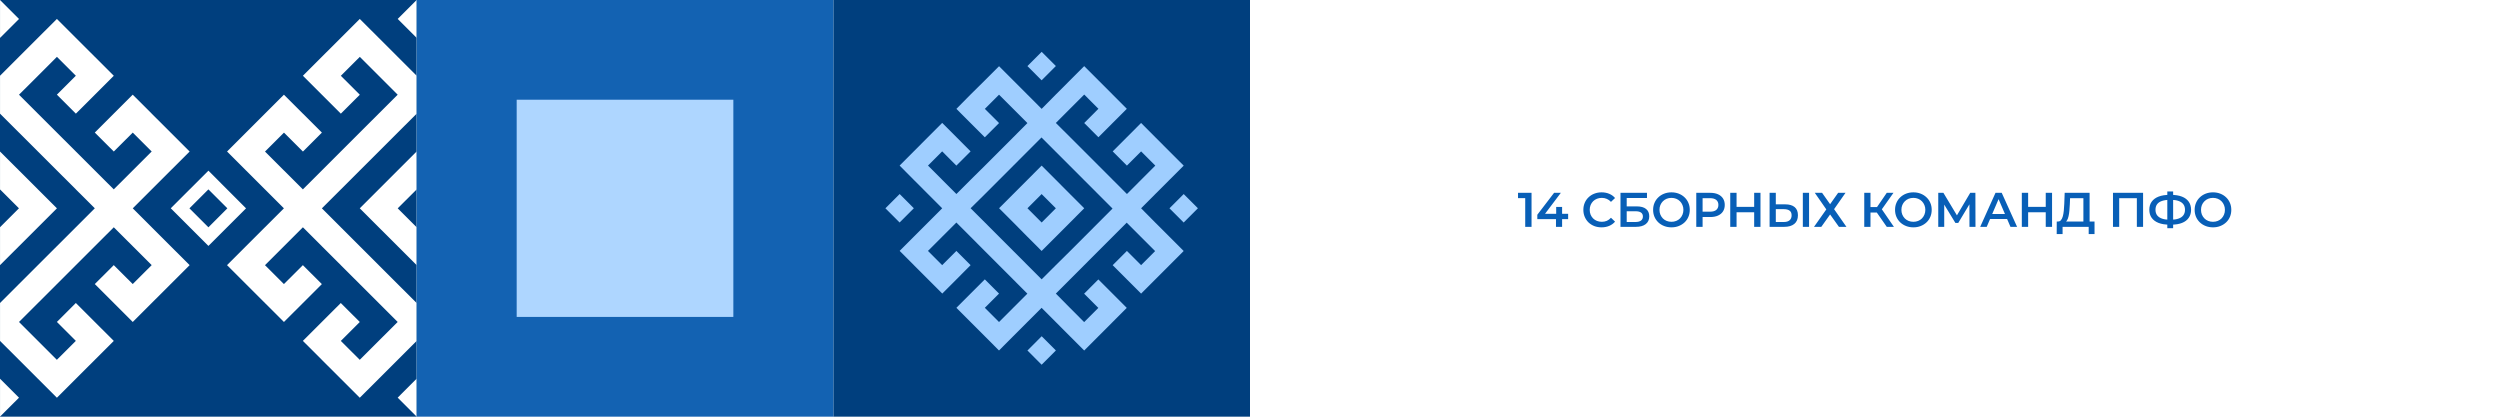 <?xml version="1.0" encoding="UTF-8"?> <svg xmlns="http://www.w3.org/2000/svg" width="2160" height="360" viewBox="0 0 2160 360" fill="none"> <g filter="url(#filter0_b_711_21937)"> <rect width="2160" height="360" transform="matrix(-1 0 0 1 2160 0)" fill="white"></rect> </g> <path d="M1317.79 196V168.7L1320.18 171.178H1311.57V166.6H1323.25V196H1317.79ZM1328.24 189.322V185.542L1342.73 166.6H1348.57L1334.29 185.542L1331.56 184.702H1354.87V189.322H1328.24ZM1344.37 196V189.322L1344.54 184.702V178.78H1349.66V196H1344.37ZM1383.73 196.42C1381.49 196.42 1379.4 196.056 1377.47 195.328C1375.57 194.572 1373.9 193.522 1372.47 192.178C1371.07 190.806 1369.98 189.196 1369.2 187.348C1368.41 185.5 1368.02 183.484 1368.02 181.3C1368.02 179.116 1368.41 177.1 1369.2 175.252C1369.98 173.404 1371.09 171.808 1372.51 170.464C1373.94 169.092 1375.61 168.042 1377.51 167.314C1379.42 166.558 1381.5 166.18 1383.77 166.18C1386.18 166.18 1388.38 166.6 1390.36 167.44C1392.35 168.252 1394.03 169.47 1395.4 171.094L1391.88 174.412C1390.81 173.264 1389.62 172.41 1388.31 171.85C1386.99 171.262 1385.56 170.968 1384.02 170.968C1382.48 170.968 1381.07 171.22 1379.78 171.724C1378.52 172.228 1377.41 172.942 1376.46 173.866C1375.54 174.79 1374.81 175.882 1374.28 177.142C1373.77 178.402 1373.52 179.788 1373.52 181.3C1373.52 182.812 1373.77 184.198 1374.28 185.458C1374.81 186.718 1375.54 187.81 1376.46 188.734C1377.41 189.658 1378.52 190.372 1379.78 190.876C1381.07 191.38 1382.48 191.632 1384.02 191.632C1385.56 191.632 1386.99 191.352 1388.31 190.792C1389.62 190.204 1390.81 189.322 1391.88 188.146L1395.4 191.506C1394.03 193.102 1392.35 194.32 1390.36 195.16C1388.38 196 1386.16 196.42 1383.73 196.42ZM1400.1 196V166.6H1422.99V171.094H1405.47V178.318H1414.17C1417.69 178.318 1420.37 179.06 1422.19 180.544C1424.04 182 1424.96 184.128 1424.96 186.928C1424.96 189.812 1423.94 192.052 1421.89 193.648C1419.88 195.216 1417.02 196 1413.33 196H1400.1ZM1405.47 191.8H1413.03C1415.13 191.8 1416.73 191.394 1417.82 190.582C1418.91 189.77 1419.46 188.594 1419.46 187.054C1419.46 184.03 1417.32 182.518 1413.03 182.518H1405.47V191.8ZM1444.17 196.42C1441.87 196.42 1439.76 196.042 1437.83 195.286C1435.89 194.53 1434.21 193.48 1432.79 192.136C1431.36 190.764 1430.25 189.168 1429.47 187.348C1428.68 185.5 1428.29 183.484 1428.29 181.3C1428.29 179.116 1428.68 177.114 1429.47 175.294C1430.25 173.446 1431.36 171.85 1432.79 170.506C1434.21 169.134 1435.89 168.07 1437.83 167.314C1439.76 166.558 1441.86 166.18 1444.13 166.18C1446.42 166.18 1448.52 166.558 1450.43 167.314C1452.36 168.07 1454.04 169.134 1455.47 170.506C1456.89 171.85 1458 173.446 1458.78 175.294C1459.57 177.114 1459.96 179.116 1459.96 181.3C1459.96 183.484 1459.57 185.5 1458.78 187.348C1458 189.196 1456.89 190.792 1455.47 192.136C1454.04 193.48 1452.36 194.53 1450.43 195.286C1448.52 196.042 1446.44 196.42 1444.17 196.42ZM1444.13 191.632C1445.61 191.632 1446.98 191.38 1448.24 190.876C1449.5 190.372 1450.59 189.658 1451.52 188.734C1452.44 187.782 1453.16 186.69 1453.66 185.458C1454.19 184.198 1454.46 182.812 1454.46 181.3C1454.46 179.788 1454.19 178.416 1453.66 177.184C1453.16 175.924 1452.44 174.832 1451.52 173.908C1450.59 172.956 1449.5 172.228 1448.24 171.724C1446.98 171.22 1445.61 170.968 1444.13 170.968C1442.64 170.968 1441.27 171.22 1440.01 171.724C1438.78 172.228 1437.69 172.956 1436.73 173.908C1435.81 174.832 1435.08 175.924 1434.55 177.184C1434.05 178.416 1433.79 179.788 1433.79 181.3C1433.79 182.784 1434.05 184.156 1434.55 185.416C1435.08 186.676 1435.81 187.782 1436.73 188.734C1437.66 189.658 1438.75 190.372 1440.01 190.876C1441.27 191.38 1442.64 191.632 1444.13 191.632ZM1465.58 196V166.6H1477.67C1480.28 166.6 1482.5 167.02 1484.35 167.86C1486.23 168.7 1487.67 169.904 1488.68 171.472C1489.68 173.04 1490.19 174.902 1490.19 177.058C1490.19 179.214 1489.68 181.076 1488.68 182.644C1487.67 184.212 1486.23 185.416 1484.35 186.256C1482.5 187.096 1480.28 187.516 1477.67 187.516H1468.6L1471.04 184.954V196H1465.58ZM1471.04 185.542L1468.6 182.896H1477.42C1479.83 182.896 1481.63 182.392 1482.84 181.384C1484.07 180.348 1484.69 178.906 1484.69 177.058C1484.69 175.182 1484.07 173.74 1482.84 172.732C1481.63 171.724 1479.83 171.22 1477.42 171.22H1468.6L1471.04 168.532V185.542ZM1515.6 166.6H1521.06V196H1515.6V166.6ZM1500.39 196H1494.93V166.6H1500.39V196ZM1516.02 183.4H1499.93V178.738H1516.02V183.4ZM1542.45 176.554C1545.95 176.554 1548.65 177.338 1550.56 178.906C1552.46 180.474 1553.41 182.826 1553.41 185.962C1553.41 189.266 1552.36 191.772 1550.26 193.48C1548.19 195.16 1545.29 196 1541.57 196H1528.93V166.6H1534.3V176.554H1542.45ZM1541.32 191.8C1543.42 191.8 1545.04 191.31 1546.19 190.33C1547.36 189.35 1547.95 187.922 1547.95 186.046C1547.95 184.198 1547.38 182.854 1546.23 182.014C1545.08 181.146 1543.44 180.712 1541.32 180.712H1534.3V191.8H1541.32ZM1557.65 196V166.6H1563.03V196H1557.65ZM1567.98 166.6H1574.28L1581.21 176.428L1588.14 166.6H1594.52L1584.65 180.712L1595.32 196H1588.85L1581.21 185.29L1573.6 196H1567.3L1577.93 180.922L1567.98 166.6ZM1630.17 196L1620.21 181.678L1624.62 178.948L1636.34 196H1630.17ZM1610.72 196V166.6H1616.1V196H1610.72ZM1614.46 183.61V178.906H1624.37V183.61H1614.46ZM1625.13 181.93L1620.13 181.258L1630.17 166.6H1635.96L1625.13 181.93ZM1653.2 196.42C1650.9 196.42 1648.79 196.042 1646.85 195.286C1644.92 194.53 1643.24 193.48 1641.81 192.136C1640.39 190.764 1639.28 189.168 1638.5 187.348C1637.71 185.5 1637.32 183.484 1637.32 181.3C1637.32 179.116 1637.71 177.114 1638.5 175.294C1639.28 173.446 1640.39 171.85 1641.81 170.506C1643.24 169.134 1644.92 168.07 1646.85 167.314C1648.79 166.558 1650.89 166.18 1653.15 166.18C1655.45 166.18 1657.55 166.558 1659.45 167.314C1661.39 168.07 1663.07 169.134 1664.49 170.506C1665.92 171.85 1667.03 173.446 1667.81 175.294C1668.6 177.114 1668.99 179.116 1668.99 181.3C1668.99 183.484 1668.6 185.5 1667.81 187.348C1667.03 189.196 1665.92 190.792 1664.49 192.136C1663.07 193.48 1661.39 194.53 1659.45 195.286C1657.55 196.042 1655.46 196.42 1653.2 196.42ZM1653.15 191.632C1654.64 191.632 1656.01 191.38 1657.27 190.876C1658.53 190.372 1659.62 189.658 1660.55 188.734C1661.47 187.782 1662.18 186.69 1662.69 185.458C1663.22 184.198 1663.49 182.812 1663.49 181.3C1663.49 179.788 1663.22 178.416 1662.69 177.184C1662.18 175.924 1661.47 174.832 1660.55 173.908C1659.62 172.956 1658.53 172.228 1657.27 171.724C1656.01 171.22 1654.64 170.968 1653.15 170.968C1651.67 170.968 1650.3 171.22 1649.04 171.724C1647.81 172.228 1646.71 172.956 1645.76 173.908C1644.84 174.832 1644.11 175.924 1643.58 177.184C1643.07 178.416 1642.82 179.788 1642.82 181.3C1642.82 182.784 1643.07 184.156 1643.58 185.416C1644.11 186.676 1644.84 187.782 1645.76 188.734C1646.69 189.658 1647.78 190.372 1649.04 190.876C1650.3 191.38 1651.67 191.632 1653.15 191.632ZM1674.65 196V166.6H1679.1L1691.99 188.062H1689.6L1702.28 166.6H1706.74L1706.82 196H1701.61L1701.57 174.706H1702.66L1691.91 192.64H1689.47L1678.55 174.706H1679.81V196H1674.65ZM1710.89 196L1724.12 166.6H1729.49L1742.77 196H1737.05L1725.67 169.498H1727.86L1716.52 196H1710.89ZM1716.98 189.196L1718.45 184.912H1734.32L1735.79 189.196H1716.98ZM1767.52 166.6H1772.98V196H1767.52V166.6ZM1752.31 196H1746.85V166.6H1752.31V196ZM1767.94 183.4H1751.85V178.738H1767.94V183.4ZM1800.05 193.48V171.22H1788.54L1788.33 176.428C1788.25 178.388 1788.12 180.25 1787.95 182.014C1787.81 183.75 1787.57 185.332 1787.24 186.76C1786.93 188.188 1786.5 189.378 1785.94 190.33C1785.38 191.282 1784.69 191.912 1783.88 192.22L1778 191.38C1779.06 191.436 1779.93 191.072 1780.6 190.288C1781.3 189.504 1781.85 188.412 1782.24 187.012C1782.63 185.612 1782.93 183.974 1783.12 182.098C1783.32 180.194 1783.46 178.136 1783.54 175.924L1783.88 166.6H1805.42V193.48H1800.05ZM1776.99 202.258L1777.03 191.38H1809.67V202.258H1804.63V196H1782.07V202.258H1776.99ZM1825.62 196V166.6H1851.62V196H1846.24V169.876L1847.5 171.22H1829.73L1830.99 169.876V196H1825.62ZM1874.44 194.11C1870.74 194.11 1867.59 193.606 1864.99 192.598C1862.41 191.59 1860.44 190.134 1859.07 188.23C1857.69 186.298 1857.01 183.974 1857.01 181.258C1857.01 178.486 1857.69 176.148 1859.07 174.244C1860.44 172.34 1862.41 170.884 1864.99 169.876C1867.59 168.868 1870.74 168.364 1874.44 168.364C1874.49 168.364 1874.62 168.364 1874.82 168.364C1875.04 168.364 1875.25 168.364 1875.45 168.364C1875.67 168.364 1875.8 168.364 1875.82 168.364C1879.49 168.364 1882.61 168.868 1885.19 169.876C1887.77 170.884 1889.73 172.354 1891.07 174.286C1892.41 176.19 1893.09 178.514 1893.09 181.258C1893.09 183.946 1892.41 186.256 1891.07 188.188C1889.75 190.12 1887.82 191.59 1885.27 192.598C1882.75 193.606 1879.67 194.11 1876.03 194.11C1875.98 194.11 1875.82 194.11 1875.57 194.11C1875.35 194.11 1875.11 194.11 1874.86 194.11C1874.63 194.11 1874.49 194.11 1874.44 194.11ZM1874.98 189.868C1875.04 189.868 1875.12 189.868 1875.24 189.868C1875.35 189.868 1875.42 189.868 1875.45 189.868C1878.16 189.84 1880.43 189.504 1882.25 188.86C1884.1 188.216 1885.48 187.264 1886.41 186.004C1887.36 184.716 1887.84 183.12 1887.84 181.216C1887.84 179.312 1887.36 177.73 1886.41 176.47C1885.46 175.21 1884.07 174.258 1882.25 173.614C1880.43 172.97 1878.19 172.648 1875.53 172.648C1875.5 172.648 1875.42 172.648 1875.28 172.648C1875.14 172.648 1875.04 172.648 1874.98 172.648C1872.21 172.648 1869.87 172.97 1867.97 173.614C1866.09 174.23 1864.68 175.182 1863.73 176.47C1862.8 177.73 1862.34 179.326 1862.34 181.258C1862.34 183.19 1862.83 184.8 1863.81 186.088C1864.82 187.348 1866.26 188.3 1868.14 188.944C1870.01 189.56 1872.3 189.868 1874.98 189.868ZM1872.55 197.176V165.424H1877.59V197.176H1872.55ZM1912.05 196.42C1909.75 196.42 1907.64 196.042 1905.71 195.286C1903.78 194.53 1902.1 193.48 1900.67 192.136C1899.24 190.764 1898.13 189.168 1897.35 187.348C1896.57 185.5 1896.17 183.484 1896.17 181.3C1896.17 179.116 1896.57 177.114 1897.35 175.294C1898.13 173.446 1899.24 171.85 1900.67 170.506C1902.1 169.134 1903.78 168.07 1905.71 167.314C1907.64 166.558 1909.74 166.18 1912.01 166.18C1914.3 166.18 1916.4 166.558 1918.31 167.314C1920.24 168.07 1921.92 169.134 1923.35 170.506C1924.78 171.85 1925.88 173.446 1926.67 175.294C1927.45 177.114 1927.84 179.116 1927.84 181.3C1927.84 183.484 1927.45 185.5 1926.67 187.348C1925.88 189.196 1924.78 190.792 1923.35 192.136C1921.92 193.48 1920.24 194.53 1918.31 195.286C1916.4 196.042 1914.32 196.42 1912.05 196.42ZM1912.01 191.632C1913.49 191.632 1914.86 191.38 1916.12 190.876C1917.38 190.372 1918.48 189.658 1919.4 188.734C1920.32 187.782 1921.04 186.69 1921.54 185.458C1922.07 184.198 1922.34 182.812 1922.34 181.3C1922.34 179.788 1922.07 178.416 1921.54 177.184C1921.04 175.924 1920.32 174.832 1919.4 173.908C1918.48 172.956 1917.38 172.228 1916.12 171.724C1914.86 171.22 1913.49 170.968 1912.01 170.968C1910.52 170.968 1909.15 171.22 1907.89 171.724C1906.66 172.228 1905.57 172.956 1904.62 173.908C1903.69 174.832 1902.96 175.924 1902.43 177.184C1901.93 178.416 1901.68 179.788 1901.68 181.3C1901.68 182.784 1901.93 184.156 1902.43 185.416C1902.96 186.676 1903.69 187.782 1904.62 188.734C1905.54 189.658 1906.63 190.372 1907.89 190.876C1909.15 191.38 1910.52 191.632 1912.01 191.632Z" fill="#085FB7"></path> <path d="M720 360L1080 360L1080 3.05176e-05L720 -9.924e-07L720 360Z" fill="#003F7E"></path> <path d="M900.014 290.518L887.711 302.836L899.978 315.118L912.281 302.8L900.014 290.518Z" fill="#9FCEFF"></path> <path d="M777.291 167.641L764.988 179.959L777.256 192.241L789.559 179.923L777.291 167.641Z" fill="#9FCEFF"></path> <path d="M789.521 155.394L801.789 167.677L814.057 179.96L801.814 192.218L789.571 204.476L777.303 216.759L789.571 229.067L801.84 241.35L814.133 253.634L826.402 241.35L838.594 229.093L826.326 216.81L814.032 229.093L801.763 216.784L814.032 204.526L826.3 192.269L838.569 204.552L850.837 216.86L863.105 229.144L875.374 241.427L887.642 253.71L875.399 265.968L863.156 278.225L850.888 265.942L863.156 253.659L850.888 241.376L838.594 253.659L826.326 265.942L838.594 278.225L850.862 290.508L863.131 302.817L875.399 290.508L887.667 278.225L899.936 265.968L912.204 278.251L924.473 290.559L936.741 302.842L949.009 290.559L961.253 278.302L973.521 266.018L961.253 253.71L948.984 241.427L936.69 253.735L948.959 266.018L936.716 278.302L924.447 265.993L912.255 253.659L924.498 241.401L936.741 229.144L948.984 216.886L961.227 204.628L973.47 192.371L985.739 204.654L998.032 216.937L985.916 229.093L973.648 216.81L961.354 229.118L973.623 241.401L985.916 253.684L998.185 241.401L1010.43 229.144L1022.7 216.86L1010.43 204.577L998.134 192.294L985.916 179.96L998.159 167.677L1010.43 155.394L1022.72 143.111L1010.43 130.828L998.159 118.545L985.916 106.236L973.648 118.519L961.379 130.802L973.648 143.085L985.916 130.802L998.185 143.085L985.916 155.369L973.673 167.626L961.405 155.343L949.137 143.06L936.868 130.777L924.574 118.494L912.255 106.236L924.498 93.953L936.767 81.695L949.035 93.978L936.767 106.287L949.035 118.57L961.303 106.287L973.572 94.004L961.303 81.695L949.035 69.412L936.741 57.129L924.473 69.412L912.255 81.644L899.987 94.055L887.718 81.772L875.45 69.488L863.182 57.205L850.888 69.488L838.594 81.644L826.326 94.055L838.594 106.338L850.888 118.621L863.182 106.312L850.913 94.055L863.156 81.797L875.425 94.055L887.693 106.338L875.45 118.621L863.207 130.879L850.964 143.136L838.594 155.369L826.326 167.626L814.057 155.343L801.789 143.06L814.032 130.777L826.3 143.085L838.594 130.777L826.326 118.468L814.057 106.185L801.789 118.468L789.546 130.751L777.277 143.06L789.521 155.394ZM850.888 167.804L863.131 155.547L875.374 143.289L887.617 131.031L899.86 118.773L912.128 131.057L924.422 143.34L936.69 155.623L948.959 167.906L961.227 180.189L948.984 192.472L936.741 204.73L924.498 216.988L912.255 229.093L899.987 241.35L887.718 229.067L875.45 216.784L863.182 204.501L850.913 192.192L838.594 179.935L850.888 167.804Z" fill="#9FCEFF"></path> <path d="M887.695 204.55L899.964 216.834L912.257 204.55L924.5 192.267L936.769 179.959L924.5 167.676L912.257 155.367L899.989 143.084L887.72 155.367L875.478 167.625L863.209 179.908L875.478 192.191L887.695 204.55ZM899.964 167.676L912.257 179.959L899.989 192.242L887.72 179.933L899.964 167.676Z" fill="#9FCEFF"></path> <path d="M1022.72 167.666L1010.42 179.984L1022.69 192.266L1034.99 179.948L1022.72 167.666Z" fill="#9FCEFF"></path> <path d="M900 44.78L887.697 57.098L899.964 69.38L912.268 57.062L900 44.78Z" fill="#9FCEFF"></path> <path d="M359.975 360L359.975 0L-0 -3.14722e-05L-0.001 360L359.975 360Z" fill="#003F7E"></path> <path d="M0.025 359.956L16.408 343.598L0.025 327.215L0.025 359.956Z" fill="white"></path> <path d="M147.439 212.706L131.082 196.374L131.057 196.323L114.7 179.991L131.082 163.633L147.465 147.275L163.847 130.917L147.465 114.559L147.439 114.534L131.082 98.201L131.057 98.151L114.675 81.793L98.293 98.151L81.911 114.534L98.318 130.917L114.7 114.559L131.057 130.892L114.675 147.25L98.293 163.607L81.936 147.275L81.911 147.25L65.554 130.917L65.529 130.892L49.172 114.559L49.146 114.534L32.79 98.201L32.764 98.176L16.408 81.844L32.815 65.486L49.172 49.102L65.529 65.435L49.146 81.793L65.554 98.201L81.936 81.844L98.318 65.46L81.962 49.102L81.911 49.077L65.554 32.745L65.529 32.719L49.146 16.361L32.764 32.719L16.382 49.077L0.025 65.435L0.025 98.227L0.025 98.201L16.382 114.534L16.408 114.559L32.764 130.892L32.79 130.917L49.146 147.25L49.172 147.275L65.529 163.607L65.554 163.658L81.911 179.965L81.885 179.991L65.529 196.349L49.146 212.706L32.764 229.064L16.382 245.422L0.025 261.78L0.025 294.547L16.382 310.879L16.408 310.904L32.739 327.237L32.79 327.262L49.172 343.646L65.554 327.262L81.936 310.904L98.318 294.547L81.936 278.189L81.911 278.163L65.529 261.78L49.146 278.163L65.529 294.521L49.121 310.879L32.79 294.547L32.764 294.521L16.408 278.189L32.79 261.831L49.172 245.473L65.554 229.09L81.936 212.732L98.318 196.374L114.675 212.706L114.7 212.732L131.057 229.064L114.675 245.422L98.293 229.064L81.911 245.422L98.293 261.78L98.318 261.806L114.7 278.189L131.082 261.806L147.465 245.448L163.847 229.09L147.465 212.732L147.439 212.706Z" fill="white"></path> <path d="M16.408 212.731L32.79 196.373L49.172 180.015L49.172 179.99L32.79 163.657L32.764 163.606L16.408 147.274L16.382 147.249L0.025 130.916L0.025 163.657L16.382 179.99L16.357 179.99L0.025 196.322L0.025 229.089L16.408 212.731Z" fill="white"></path> <path d="M212.56 180.015L180.075 147.451L147.539 179.964L180.075 212.476L212.636 179.964L212.56 180.015ZM180.075 196.398L163.667 179.989L180.049 163.631L196.431 179.989L180.075 196.398Z" fill="white"></path> <path d="M16.433 16.383L0.025 0L0.025 32.716L0.051 32.741L16.433 16.383Z" fill="white"></path> <path d="M343.592 343.577L359.999 359.96L359.999 327.219L359.974 327.193L343.592 343.577Z" fill="white"></path> <path d="M343.643 49.128L343.617 49.077L327.26 32.745L327.235 32.719L310.853 16.361L294.471 32.719L278.088 49.077L261.706 65.46L278.088 81.818L278.114 81.844L294.496 98.201L310.878 81.844L294.496 65.486L310.878 49.128L327.21 65.435L327.26 65.486L343.592 81.818L327.21 98.176L310.827 114.534L294.445 130.892L278.063 147.275L261.681 163.633L245.35 147.3L245.299 147.275L228.968 130.943L245.35 114.585L261.732 130.943L278.114 114.559L261.732 98.201L261.681 98.176L245.299 81.818L228.917 98.176L212.56 114.534L196.178 130.917L212.535 147.275L212.585 147.3L228.917 163.633L228.968 163.658L245.299 179.991L228.917 196.349L212.535 212.706L196.152 229.09L212.535 245.448L212.56 245.473L228.917 261.806L228.942 261.831L245.324 278.189L261.706 261.831L278.088 245.473L261.681 229.09L245.299 245.448L228.942 229.115L245.324 212.757L261.706 196.374L278.063 212.706L278.088 212.757L294.445 229.064L294.471 229.115L310.827 245.448L310.853 245.473L327.21 261.806L327.235 261.831L343.592 278.163L327.21 294.521L310.827 310.879L294.471 294.547L310.853 278.189L294.445 261.806L278.063 278.163L261.681 294.521L278.063 310.879L278.088 310.93L294.445 327.262L294.471 327.288L310.853 343.646L327.235 327.288L343.617 310.93L359.999 294.547L359.999 261.78L359.974 261.806L343.617 245.473L343.592 245.448L327.235 229.115L327.21 229.064L310.853 212.732L310.827 212.706L294.471 196.374L294.445 196.349L278.114 180.016L278.114 179.991L294.496 163.658L310.853 147.3L327.26 130.943L343.642 114.559L359.999 98.227L359.999 65.435L343.643 49.128Z" fill="white"></path> <path d="M343.592 147.248L327.21 163.632L310.828 179.99L310.854 179.99L327.21 196.347L327.236 196.373L343.592 212.705L343.618 212.731L360 229.089L360 196.322L359.974 196.347L343.618 180.015L343.643 179.99L360 163.657L360 130.916L359.974 130.891L343.592 147.248Z" fill="white"></path> <path d="M359.999 1.43226e-06L343.617 16.358L359.999 32.716L359.999 1.43226e-06Z" fill="white"></path> <path d="M720 3.14722e-05L360 0L360 360L720 360L720 3.14722e-05Z" fill="#1362B2"></path> <path d="M633.613 273.816L633.613 86.158L446.412 86.158L446.412 273.816L633.613 273.816Z" fill="#AED6FF"></path> <defs> <filter id="filter0_b_711_21937" x="-24" y="-24" width="2208" height="408" filterUnits="userSpaceOnUse" color-interpolation-filters="sRGB"> <feFlood flood-opacity="0" result="BackgroundImageFix"></feFlood> <feGaussianBlur in="BackgroundImageFix" stdDeviation="12"></feGaussianBlur> <feComposite in2="SourceAlpha" operator="in" result="effect1_backgroundBlur_711_21937"></feComposite> <feBlend mode="normal" in="SourceGraphic" in2="effect1_backgroundBlur_711_21937" result="shape"></feBlend> </filter> </defs> </svg> 
